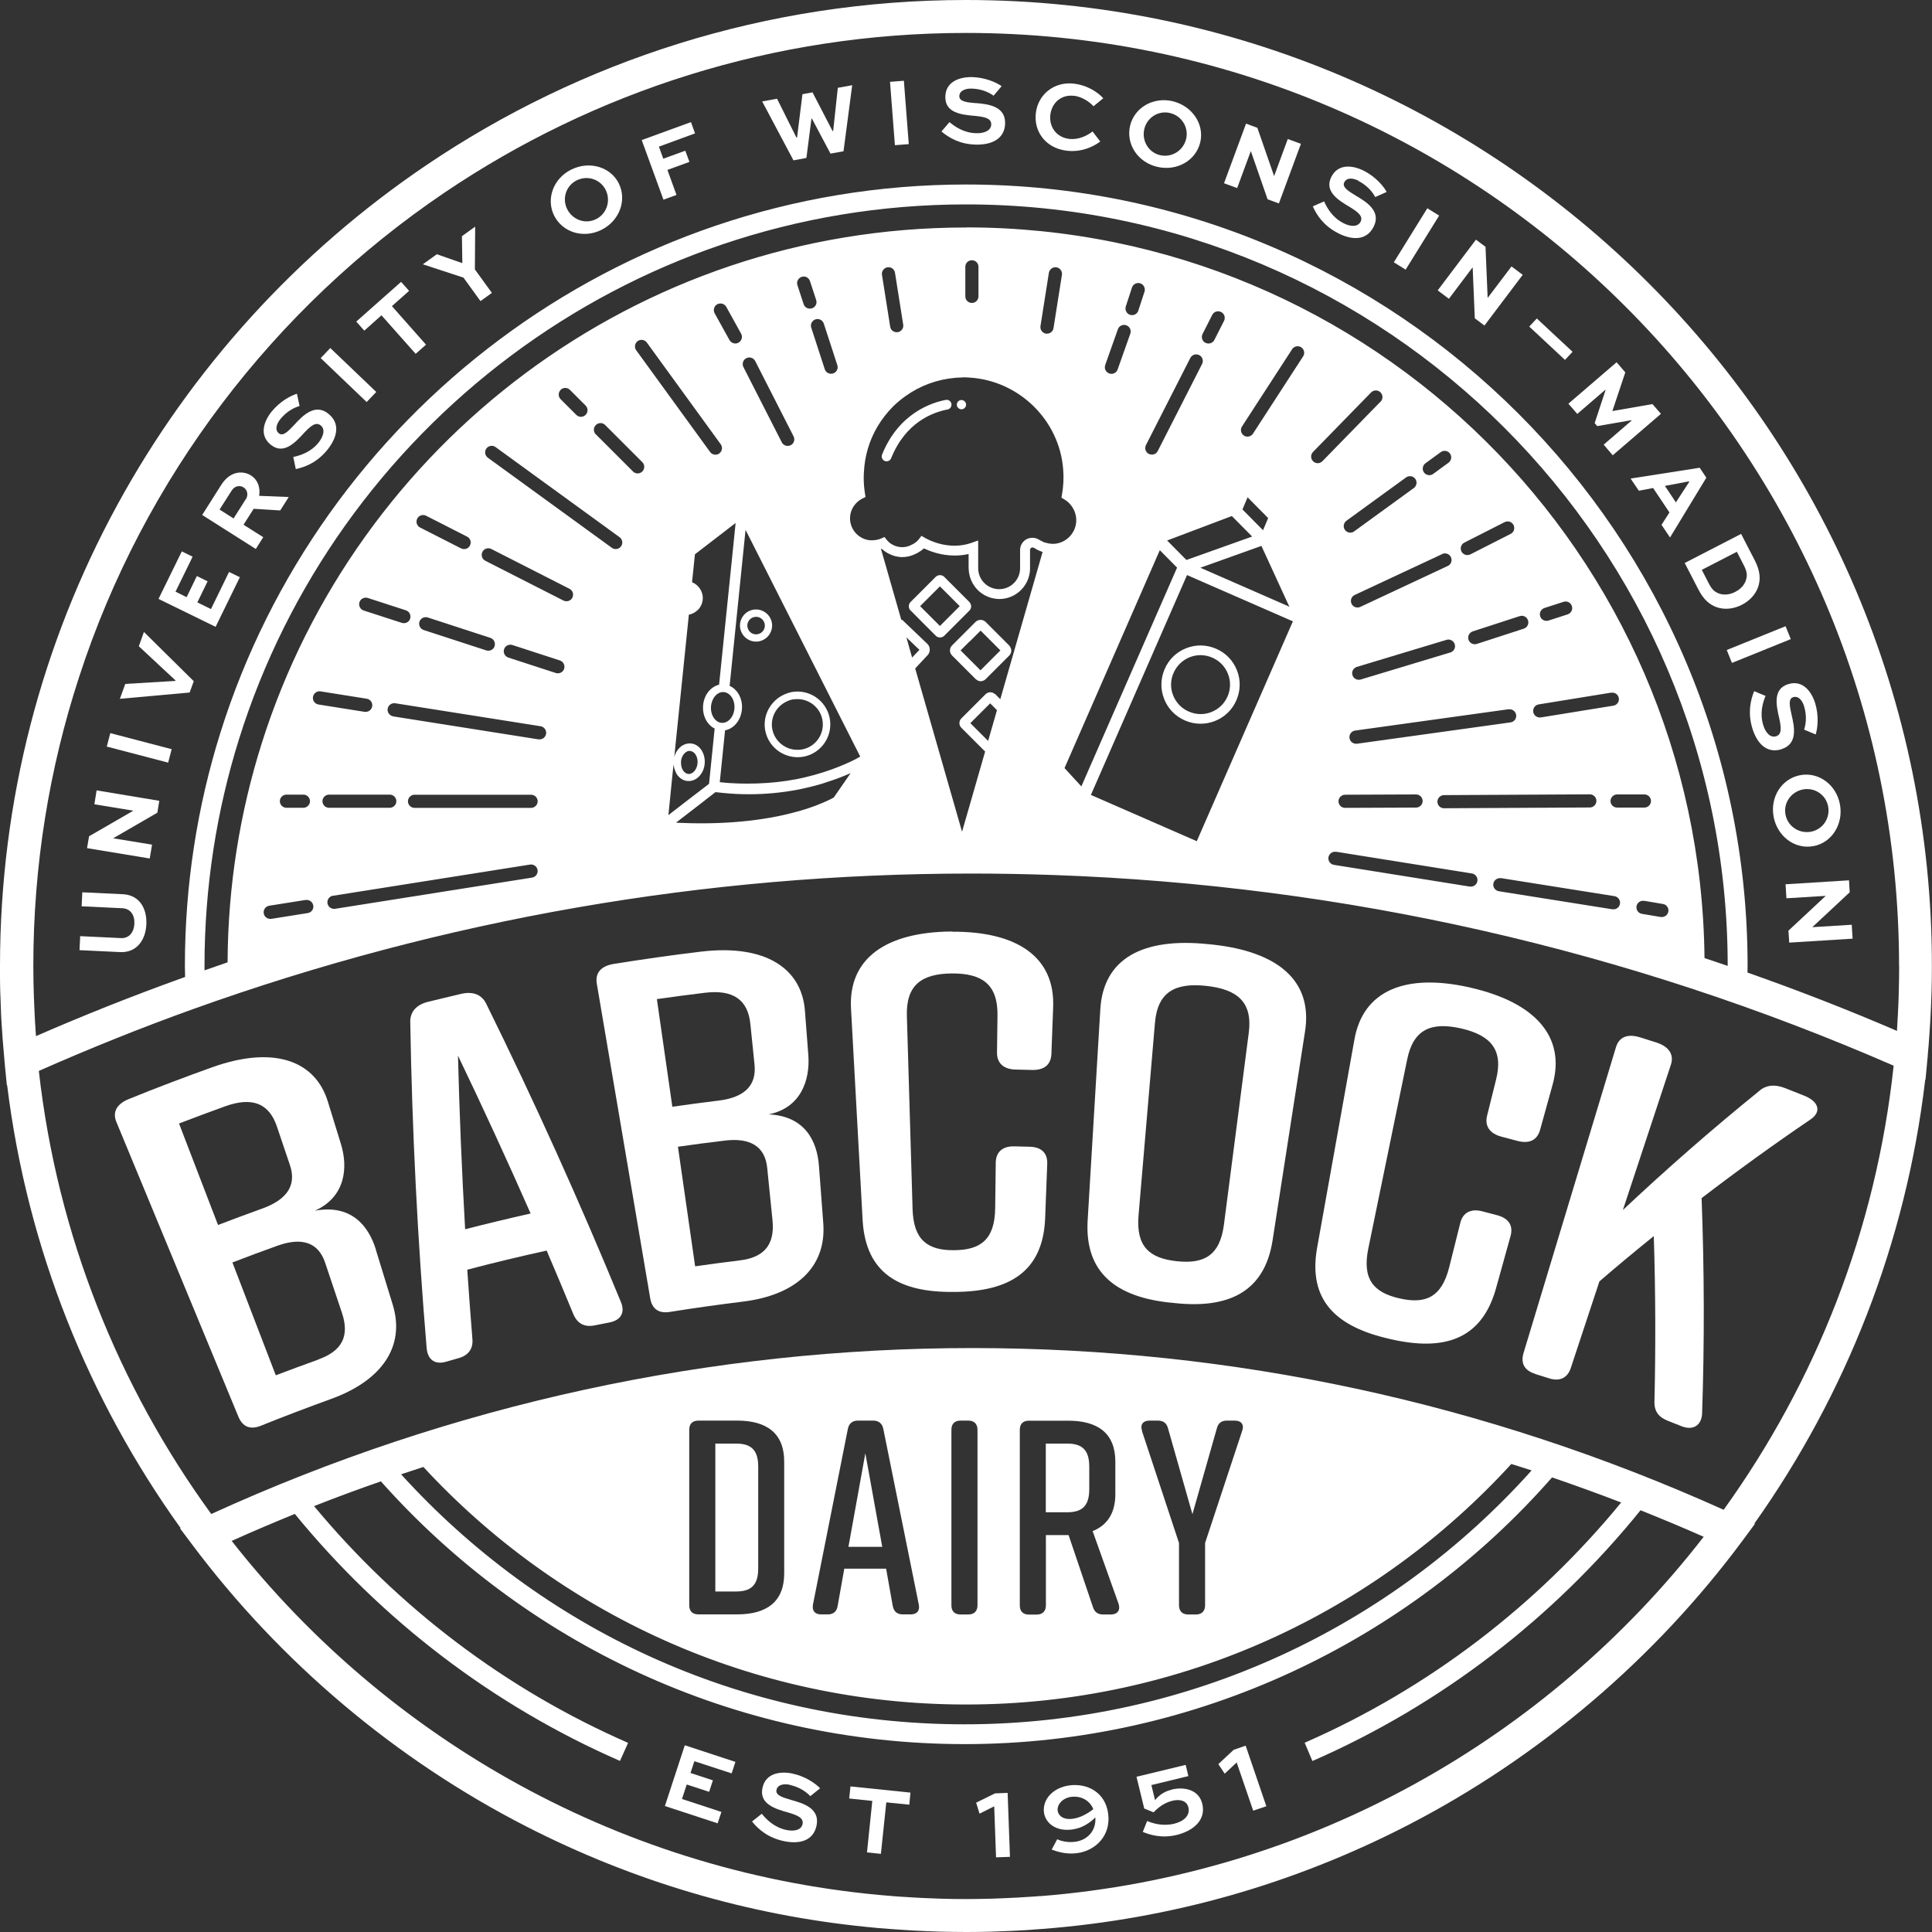 <svg height="2.78in" viewBox="0 0 200 200" width="2.78in" xmlns="http://www.w3.org/2000/svg"><rect x="0" y="0" width="200" height="200" fill="#333333" stroke="none"/><g fill="#ffffff"><path d="m12.73 92.57-4.21-.2-.07 1.45 4.21.2c.87.04 1.3.73 1.25 1.62-.04.85-.54 1.52-1.4 1.47l-4.21-.2-.07 1.45 4.21.2c1.64.08 2.63-1.17 2.71-2.86.08-1.74-.78-3.05-2.42-3.13z"/><path d="m178.79 66.09h6.57v1.44h-6.57z" transform="matrix(.927 -.375 .375 .927 -11.77 73.07)"/><path d="m184.42 77.55c1.73-.53 1.32-2.36 1.05-3.53-.18-.84-.4-1.68.16-1.85.54-.16.94.32 1.13.95.32 1.04.16 1.95 0 2.41l1.2.5c.2-.65.35-1.91-.05-3.22-.36-1.18-1.27-2.46-2.79-1.99-1.6.49-1.26 2.15-.93 3.56.21.97.27 1.65-.33 1.84-.59.18-1.09-.36-1.33-1.16-.39-1.27-.03-2.36.24-3.02l-1.18-.49c-.37.91-.68 2.21-.19 3.84.47 1.54 1.47 2.65 3.02 2.17z"/><path d="m187.73 87.59c1.88-.34 3.12-2.27 2.74-4.32s-2.2-3.37-4.09-3.03c-1.92.35-3.15 2.24-2.78 4.29.38 2.05 2.2 3.42 4.12 3.06zm-2.9-3.29c-.22-1.22.61-2.35 1.83-2.58 1.2-.22 2.36.55 2.59 1.77.23 1.24-.59 2.39-1.79 2.61-1.22.22-2.41-.56-2.63-1.8z"/><path d="m187.62 95.98v-.01l3.86-3.6-.07-1.24-6.57.41.09 1.45 4.06-.25v.01l-3.85 3.59.08 1.24 6.56-.41-.09-1.44z"/><path d="m38.92 129.38c-.78-2.54-2.6-4.73-6.32-4.05 3.19-1.44 3.43-4.49 2.7-6.88-.45-1.46-.9-2.92-1.35-4.38-1.28-4.23-5.53-5.88-11.95-3.6-2.9 1.04-5.78 2.13-8.64 3.29-1.31.53-1.73 1.38-1.31 2.39 4.21 10.18 8.43 20.35 12.64 30.53.42 1.01 1.21 1.36 2.32.91 2.38-.96 4.78-1.87 7.18-2.74 5.37-1.92 7.76-5.48 6.48-9.74-.59-1.91-1.17-3.82-1.76-5.73zm-20.38-13.08c1.59-.61 3.18-1.2 4.78-1.78 2.79-1 4.54-.31 5.35 2.11.45 1.33.9 2.67 1.35 4 .71 2.13-.37 3.58-2.9 4.49-1.52.55-3.04 1.11-4.55 1.69-1.35-3.5-2.69-7.01-4.04-10.51zm14.42 24.44c-1.47.53-2.94 1.07-4.41 1.63-1.5-3.89-2.99-7.78-4.49-11.68 1.55-.6 3.11-1.18 4.68-1.74 2.49-.89 4.21-.36 4.92 1.77.58 1.73 1.16 3.46 1.74 5.19.81 2.43-.01 3.95-2.45 4.82z"/><path d="m50.33 103.9c-.47-.96-1.39-1.29-2.57-1.02-1.16.27-2.31.55-3.46.83-1.17.29-1.85 1.01-1.83 2.08.19 11.33.76 22.61 1.7 33.81.13 1.21.9 1.69 2.03 1.36.43-.12.86-.25 1.29-.37.98-.28 1.52-.96 1.41-2.01-.19-2.38-.37-4.76-.53-7.14 2.73-.72 5.47-1.38 8.22-1.98.94 2.2 1.86 4.39 2.77 6.6.43.98 1.16 1.35 2.21 1.14.51-.1 1.01-.2 1.52-.3 1.15-.22 1.66-1 1.18-2.13-4.28-10.41-8.93-20.71-13.94-30.87zm-2.18 23.35c-.34-5.98-.59-11.97-.74-17.97 2.6 5.41 5.1 10.86 7.52 16.34-2.26.51-4.52 1.05-6.77 1.63z"/><path d="m84.78 120.72c-.19-2.64-1.48-5.19-5.21-5.36 3.39-.69 4.29-3.61 4.11-6.11-.12-1.52-.23-3.05-.35-4.57-.31-4.4-4.05-6.96-10.74-6.17-3.02.36-6.02.79-9.03 1.27-1.38.22-1.96.96-1.78 2.04 1.84 10.86 3.69 21.72 5.53 32.58.18 1.08.87 1.6 2.03 1.41 2.5-.4 5-.75 7.51-1.06 5.59-.67 8.68-3.61 8.38-8.05-.15-1.99-.3-3.98-.45-5.98zm-16.79-17.29c1.66-.24 3.32-.46 4.99-.66 2.9-.35 4.45.71 4.7 3.25.14 1.4.29 2.8.43 4.2.22 2.23-1.14 3.41-3.77 3.72-1.58.19-3.16.4-4.74.63-.53-3.71-1.07-7.43-1.6-11.14zm8.57 27.05c-1.53.18-3.07.39-4.6.61-.59-4.13-1.19-8.25-1.78-12.38 1.63-.23 3.25-.45 4.88-.64 2.59-.31 4.14.6 4.36 2.82.18 1.82.37 3.63.55 5.44.25 2.54-.88 3.85-3.42 4.15z"/><path d="m98.56 96.43s-.08 0-.13 0c-6.73.07-10.65 2.8-10.33 8.04.4 7.29.8 14.57 1.2 21.86.33 5.53 3.84 7.47 9.45 7.41h.11c5.61-.04 9.09-2.09 9.33-7.57.07-1.89.14-3.78.22-5.68.04-1.09-.56-1.75-1.82-1.78-.53-.02-1.07-.03-1.6-.04-1.2-.03-1.9.59-1.91 1.69-.02 1.58-.04 3.16-.06 4.74-.05 3.18-1.47 4.3-4.24 4.32-2.76.03-4.21-1.06-4.31-4.24-.2-6.67-.39-13.34-.59-20-.1-3.17 1.48-4.38 4.65-4.41 3.17-.02 4.77 1.16 4.73 4.34-.02 1.29-.03 2.57-.05 3.86-.01 1.09.69 1.73 1.94 1.75.55.01 1.11.03 1.66.04 1.31.04 1.98-.56 2.03-1.65.06-1.6.12-3.19.18-4.79.23-5.25-3.73-7.91-10.46-7.87z"/><path d="m121.15 134.84c.14.01.28.03.42.05 5.58.61 9.31-1.13 10.16-6.44 1.12-7.21 2.24-14.42 3.36-21.63.85-5.29-2.8-8.29-9.5-9.03-.17-.02-.34-.04-.5-.05-6.7-.7-10.9 1.41-11.19 6.81-.44 7.28-.87 14.57-1.31 21.85-.29 5.37 2.97 7.86 8.55 8.45zm-3.29-9.01c.57-6.65 1.14-13.29 1.7-19.94.27-3.22 2.1-4.18 5.32-3.83s4.81 1.68 4.39 4.87c-.86 6.62-1.71 13.23-2.57 19.85-.42 3.21-2.07 4.08-4.88 3.78s-4.23-1.5-3.96-4.73z"/><path d="m143.86 138.61.1.02c5.5 1.26 9.39.07 10.89-5.2.51-1.82 1.01-3.65 1.52-5.47.29-1.05-.15-1.83-1.38-2.16-.52-.14-1.04-.28-1.56-.41-1.17-.3-2 .14-2.26 1.2-.38 1.53-.77 3.07-1.15 4.6-.78 3.09-2.43 3.84-5.14 3.22-2.71-.61-3.87-2.01-3.24-5.13 1.34-6.53 2.69-13.07 4.03-19.6.63-3.11 2.46-3.92 5.57-3.22 3.11.71 4.41 2.24 3.63 5.31-.31 1.25-.62 2.49-.93 3.74-.26 1.06.28 1.84 1.5 2.16.54.14 1.08.28 1.62.43 1.27.34 2.07-.08 2.37-1.14.43-1.54.85-3.08 1.28-4.62 1.43-5.05-1.84-8.57-8.44-10.09-.04 0-.08-.02-.12-.03-6.61-1.49-11.06.27-11.95 5.44-1.29 7.18-2.57 14.36-3.86 21.55-.95 5.45 2.03 8.16 7.54 9.4z"/><path d="m158.94 142.24 1.44.45c1.08.34 1.89-.04 2.23-1.08.99-2.99 1.97-5.97 2.96-8.96 1.84-1.59 3.72-3.15 5.63-4.69.18 5.71.2 11.41.07 17.07-.05 1.04.41 1.66 1.36 2.04.47.19.94.37 1.41.56 1.2.49 2.08-.05 2.16-1.26.25-7.4.23-14.85-.05-22.34 3.65-2.8 7.41-5.52 11.28-8.15 1.14-.77.89-1.84-.67-2.46-.66-.26-1.31-.52-1.97-.78-1.08-.42-2.01-.33-2.74.35-4.88 3.95-9.56 8.05-14.05 12.27 1.66-5.01 3.32-10.03 4.97-15.04.34-1.04-.19-1.87-1.47-2.29-.57-.18-1.14-.36-1.71-.54-1.34-.42-2.2-.02-2.51 1.03-3.19 10.54-6.37 21.09-9.56 31.63-.32 1.05.07 1.82 1.2 2.17z"/><path d="m68.83 186.96 5.46 1.79.39-1.18-4.08-1.34.49-1.5 2.32.76.39-1.19-2.32-.76.4-1.22 3.86 1.26.39-1.19-5.24-1.72z"/><path d="m81.75 184.77c1.07.23 1.8.8 2.13 1.17l1.02-.82c-.48-.49-1.51-1.23-2.86-1.52-1.22-.26-2.78-.08-3.11 1.49-.35 1.65 1.29 2.16 2.69 2.55.96.28 1.59.56 1.46 1.19-.13.61-.85.78-1.67.61-1.31-.28-2.1-1.13-2.55-1.68l-1.01.8c.62.77 1.62 1.68 3.29 2.03 1.59.34 3.05 0 3.39-1.61.38-1.79-1.44-2.32-2.6-2.64-.83-.25-1.67-.47-1.55-1.04.12-.56.74-.67 1.39-.54z"/><path d="m87.91 186.18 2.39.25-.55 5.33 1.44.15.56-5.33 2.38.24.12-1.25-6.21-.64z"/><path d="m103 185.65-1.95.96.35 1.14 1.52-.76.19 5.28 1.44-.05-.24-6.62z"/><path d="m110.74 184.82c-1.74.22-2.84 1.46-2.67 2.8.13 1.03 1.15 2 2.91 1.77 1.07-.14 1.85-.7 2.41-1.25.1 1.42-.87 2.36-2.09 2.52-.65.08-1.32-.01-1.86-.26l-.57 1.07c.48.17 1.42.52 2.61.37 1.93-.25 3.53-1.81 3.24-4.08-.29-2.23-2.17-3.17-3.98-2.94zm.3 3.46c-1.04.13-1.49-.38-1.55-.83-.08-.63.49-1.32 1.4-1.44.96-.12 1.89.31 2.29 1.27-.53.42-1.3.89-2.14 1z"/><path d="m121.31 185.26c-.85.21-1.31.58-1.74 1.09l-.38-1.56 3.83-.93-.28-1.16-5.09 1.23.8 3.29.97.39c.49-.51 1.08-.98 1.96-1.2.71-.17 1.46-.04 1.64.68.22.9-.56 1.48-1.47 1.7-1.21.29-2.25-.05-2.8-.28l-.45 1.13c.67.27 1.91.7 3.52.31 1.57-.38 3.07-1.46 2.64-3.22-.35-1.46-1.85-1.79-3.15-1.48z"/><path d="m127.71 181.14-1.59 1.48.66.99 1.24-1.16 1.71 4.99 1.36-.46-2.14-6.27z"/><path d="m110.47 149.44h-2.21v7.11h2.21c1.49 0 2.29-.6 2.29-2.38v-2.35c0-1.78-.8-2.38-2.29-2.38z"/><path d="m89.58 150.44-1.75 9.69h3.5z"/><path d="m78.49 162.37v-10.55c0-1.78-.8-2.38-2.29-2.38h-2.15v15.31h2.15c1.49 0 2.29-.6 2.29-2.38z"/><path d="m9.77 83.26 4.02.66v.01l-4.57 2.64-.21 1.23 6.49 1.07.24-1.43-4.02-.66.01-.01 4.56-2.64.2-1.23-6.49-1.08z"/><path d="m13.72 74.16h1.44v6.57h-1.44z" transform="matrix(.253 -.967 .967 .253 -64.13 71.79)"/><path d="m14.37 66.9 3.8 3.54-.02.05-5.18.31-.56 1.54 7.22-.65.43-1.17-5.16-5.1z"/><path d="m21.84 63.05-1.41-.69 1.06-2.18-1.11-.55-1.06 2.19-1.15-.57 1.77-3.62-1.12-.55-2.41 4.92 5.91 2.89 2.51-5.14-1.12-.54z"/><path d="m25.98 49.22c-.44-.28-.95-.36-1.44-.27-.6.12-1.16.49-1.66 1.28l-1.95 3.08 5.55 3.52.77-1.22-2.04-1.29 1.05-1.65 2.75.17.88-1.39-3.06-.12c.13-.87-.14-1.66-.85-2.11zm-.54 2.46-1.26 1.99-1.45-.92 1.21-1.9c.14-.22.32-.45.66-.51.21-.05.42 0 .61.11.42.27.51.81.24 1.24z"/><path d="m34 42.83c-1.41-1.13-2.7.24-3.51 1.12-.59.62-1.16 1.27-1.62.91-.44-.35-.26-.96.15-1.47.68-.85 1.52-1.23 1.99-1.36l-.27-1.27c-.65.2-1.77.79-2.63 1.86-.78.97-1.32 2.43-.08 3.42 1.3 1.05 2.49-.17 3.46-1.24.68-.72 1.21-1.16 1.71-.76.48.38.31 1.1-.21 1.76-.83 1.04-1.94 1.35-2.63 1.51l.26 1.25c.97-.21 2.21-.68 3.28-2.01 1.01-1.26 1.36-2.71.09-3.72z"/><path d="m35.34 35.53h1.44v6.58h-1.44z" transform="matrix(.691 -.723 .723 .691 -16.91 38.07)"/><path d="m42.35 30.11-.83-.93-4.64 4.11.83.94 1.78-1.59 3.54 3.99 1.07-.95-3.53-3.99z"/><path d="m49.19 23.46-1.37.99.04 2.79-2.64-.92-1.45 1.04 4.21 1.38 1.76 2.43 1.18-.85-1.76-2.43z"/><path d="m59.14 17.55c-1.87.93-2.63 3.05-1.78 4.76.87 1.75 3.02 2.41 4.89 1.49 1.87-.93 2.67-3.06 1.81-4.81-.85-1.71-3.04-2.37-4.91-1.44zm2.55 5.14c-1.11.55-2.43.06-2.98-1.05-.54-1.09-.12-2.42.99-2.97 1.13-.56 2.46-.1 3 .99.55 1.11.12 2.47-1 3.03z"/><path d="m71.53 12.64-5.1 1.86 2.25 6.17 1.35-.49-.94-2.59 2.28-.83-.43-1.16-2.28.83-.45-1.25 3.74-1.37z"/><path d="m86.25 13.56-.06.01-2.08-4.01-1.04.19-.56 4.49-.06.01-2.01-4.03-1.54.28 3.24 6.1 1.34-.25.52-4.06.05-.01 1.92 3.62 1.35-.24.9-6.84-1.49.27z"/><path d="m92.39 8.45h1.44v6.58h-1.44z" transform="matrix(.997 -.077 .077 .997 -.63 7.16)"/><path d="m101.02 10.68c-.85-.08-1.72-.14-1.71-.72 0-.56.6-.8 1.25-.79 1.09.02 1.91.44 2.29.74l.84-.99c-.56-.39-1.71-.91-3.08-.94-1.24-.02-2.73.45-2.75 2.04-.03 1.67 1.66 1.86 3.1 1.98.99.1 1.66.25 1.65.88 0 .61-.68.93-1.52.91-1.33-.02-2.26-.7-2.8-1.15l-.83.97c.76.64 1.89 1.33 3.59 1.36 1.61.03 2.97-.59 3-2.21.03-1.81-1.84-1.99-3.04-2.09z"/><path d="m111.16 9.91c.7.08 1.5.5 2.04 1.09l1.01-.83c-.7-.76-1.82-1.37-3.02-1.51-2.11-.25-3.74 1.16-3.96 3.04-.23 1.92 1.02 3.64 3.19 3.9 1.43.17 2.65-.33 3.48-.95l-.8-1.04c-.64.5-1.52.87-2.41.77-1.35-.16-2.1-1.26-1.96-2.49.14-1.22 1.11-2.13 2.43-1.97z"/><path d="m121.41 10.48c-2.03-.48-3.97.66-4.42 2.52-.45 1.9.77 3.79 2.8 4.27s4.01-.64 4.46-2.54c.44-1.86-.82-3.76-2.85-4.25zm1.38 3.9c-.29 1.2-1.48 1.97-2.71 1.68-1.2-.29-1.91-1.51-1.62-2.71.28-1.18 1.46-1.94 2.66-1.65 1.22.29 1.95 1.5 1.67 2.68z"/><path d="m131.9 18.22-.01-.01-1.73-4.98-1.17-.43-2.28 6.17 1.36.5 1.41-3.82h.01l1.73 4.98 1.17.43 2.28-6.17-1.36-.5z"/><path d="m140.62 18.73c.97.49 1.52 1.23 1.74 1.67l1.19-.53c-.33-.6-1.14-1.57-2.36-2.19-1.11-.56-2.65-.79-3.37.63-.75 1.49.68 2.4 1.93 3.13.84.52 1.38.95 1.1 1.51-.28.55-1.02.54-1.76.16-1.19-.6-1.72-1.61-2.02-2.26l-1.17.51c.4.9 1.12 2.02 2.64 2.79 1.44.73 2.93.77 3.66-.68.82-1.62-.79-2.59-1.82-3.2-.73-.45-1.49-.88-1.22-1.4.25-.5.88-.46 1.47-.16z"/><path d="m143.27 23.97h6.58v1.44h-6.58z" transform="matrix(.527 -.85 .85 .527 48.41 136.3)"/><path d="m154.01 30.83h-.01l-.22-5.28-.99-.74-3.96 5.25 1.16.87 2.45-3.25.01.01.22 5.26 1 .75 3.96-5.25-1.16-.87z"/><path d="m159.97 32.5h1.15v5.06h-1.15z" transform="matrix(.682 -.731 .731 .682 25.45 128.58)"/><path d="m171.06 41.83-4.13.72-.01-.02 1.33-3.98-.9-1.05-4.99 4.29.92 1.06 2.89-2.49.03.04-1.12 3.4.26.31 3.53-.61.03.04-2.89 2.49.94 1.1 4.99-4.29z"/><path d="m175.96 48.42-7.16 1.12.85 1.26 1.48-.28 1.69 2.53-.82 1.28.88 1.31 3.76-6.19-.69-1.03zm-2.47 3.59-1.14-1.71 2.49-.47.03.05-1.38 2.12z"/><path d="m182.01 60.74c.26-.79.2-1.65-.35-2.72l-1.42-2.75-5.84 3.01 1.42 2.75c.57 1.1 1.19 1.58 1.92 1.84.82.27 1.74.17 2.59-.27.82-.42 1.41-1.08 1.68-1.86zm-2.37.53c-.59.3-1.16.35-1.67.18-.43-.17-.72-.36-1.07-1.04l-.73-1.42 3.63-1.87.73 1.42c.36.69.35 1.09.2 1.54-.16.49-.54.9-1.1 1.19z"/><path d="m125.76 74.64c1.01-.39 1.8-1.16 2.23-2.15s.46-2.09.06-3.1-1.16-1.8-2.15-2.23-2.09-.46-3.1-.06c-1.01.39-1.8 1.16-2.23 2.15s-.46 2.09-.06 3.1c.39 1.01 1.16 1.8 2.15 2.23.52.23 1.07.34 1.62.34.5 0 1-.09 1.48-.28zm-2.7-.98c-.75-.33-1.32-.92-1.62-1.68s-.28-1.59.05-2.33.92-1.32 1.68-1.62c.36-.14.74-.21 1.11-.21.42 0 .83.09 1.22.26.75.33 1.32.92 1.62 1.68s.28 1.59-.04 2.33c-.33.75-.92 1.32-1.68 1.62s-1.59.28-2.33-.05z"/><path d="m81.9 71.65c-.16.03-.31.09-.46.14-.37.13-.71.32-1 .56-.95.77-1.47 2.01-1.22 3.29.18.95.76 1.73 1.51 2.21.32.2.67.35 1.04.44.46.11.94.13 1.43.04 1.84-.36 3.05-2.15 2.69-3.99s-2.15-3.05-3.99-2.69zm1.15 5.93c-.14.03-.28.03-.42.04-.36.01-.71-.05-1.03-.17-.82-.32-1.47-1.03-1.65-1.95-.23-1.17.37-2.31 1.38-2.83.22-.12.45-.21.71-.26.1-.02.2-.02.29-.03 1.32-.11 2.54.78 2.8 2.11.28 1.43-.66 2.82-2.09 3.09z"/><path d="m97.9 41.4c-1.4.26-4.85 1.34-6.59 5.66-.1.26.02.55.28.66.06.02.12.04.19.04.2 0 .39-.12.47-.32 1.49-3.72 4.3-4.76 5.84-5.05.27-.05.45-.31.4-.59-.05-.27-.31-.46-.59-.4z"/><path d="m99.53 41.41c-.27 0-.48.22-.48.48s.22.48.48.48.48-.22.48-.48-.22-.48-.48-.48z"/><path d="m100.36 63.19c.2-.2.22-.49.09-.72-.03-.05-.05-.1-.1-.15l-.79-.79-.71-.71-1.11-1.11c-.24-.23-.63-.23-.87 0l-.69.69-.71.71-.91.91-.3.3c-.12.12-.18.27-.18.44s.06.32.18.44h.01l1.26 1.27.71.71.63.63c.12.12.27.18.44.18.16 0 .32-.06.44-.18l1.06-1.06 1.55-1.55zm-3.05 1.62-.7-.7-1.36-1.36.04-.04.89-.89.71-.71.41-.41.83.83.71.71.51.51-2.06 2.06z"/><path d="m101.08 70.36c.13.09.27.16.43.16.2 0 .38-.08.52-.21l1.34-1.34 1.03-1.03.07-.07c.14-.14.22-.32.22-.52 0-.08-.02-.16-.05-.24-.04-.11-.09-.2-.17-.29l-.71-.71-.71-.71-1.02-1.02c-.28-.28-.76-.28-1.04 0l-.6.6-.71.71-1.13 1.13c-.14.14-.21.32-.21.52s.08.38.22.52l2.44 2.44s.06.04.09.06zm-.69-3.96.71-.71.41-.41.83.83.71.71.51.51-2.06 2.06-2.06-2.06.93-.93z"/><path d="m79.9 64.44c-.18-.9-1.05-1.49-1.95-1.32s-1.49 1.05-1.32 1.95c.18.9 1.05 1.49 1.95 1.32.9-.18 1.49-1.05 1.32-1.95zm-1.46 1.21c-.49.1-.97-.23-1.06-.72-.1-.49.23-.97.72-1.06.49-.1.97.23 1.06.72.1.49-.23.97-.72 1.06z"/></g><g fill="none"><path d="m170.9 82.94c0-.38-.31-.68-.68-.68h-2.83c-.38 0-.68.31-.68.68s.31.68.68.68h2.83c.38 0 .68-.31.68-.68z"/><path d="m155.15 92.26 11.76 1.87s.07 0 .11 0c.33 0 .62-.24.67-.58.06-.37-.19-.72-.57-.78l-11.76-1.87c-.37-.06-.72.19-.78.57-.06.37.2.72.57.78z"/><path d="m169.95 94.61 1.96.33s.08 0 .11 0c.33 0 .62-.24.67-.57.06-.37-.19-.72-.56-.78l-1.96-.33c-.37-.06-.72.19-.78.56s.19.72.56.78z"/><path d="m178.84 100s0-.05 0-.07c-.04-43.44-35.39-78.76-78.84-78.76-35.3 0-65.25 23.32-75.27 55.36-2.32 7.42-3.57 15.31-3.57 23.48v.45c.8-.28 1.59-.56 2.39-.83 0-.02 0-.04 0-.06.04-7.88 1.28-15.48 3.54-22.63 9.78-30.95 38.72-53.38 72.9-53.38 41.95 0 76 33.79 76.44 75.64.8.26 1.6.54 2.4.81z"/><path d="m160.08 64.29c.07 0 .14-.01.21-.03l1.98-.64c.36-.12.55-.5.44-.86-.12-.36-.5-.55-.86-.44l-1.98.64c-.36.12-.55.5-.44.86.09.29.36.47.65.47z"/><path d="m165.26 82.94c0-.38-.31-.68-.68-.68l-15.1.08c-.38 0-.68.31-.68.68s.31.68.68.68l15.1-.08c.38 0 .68-.31.68-.68z"/><path d="m103.53 72.39 4.38-15.24c-.08-.03-.15-.06-.23-.09-.05-.02-.09-.04-.14-.05-.01 0-.03 0-.04-.02-.17-.08-.33-.17-.48-.27-.03-.02-.06-.02-.08-.02-.03 0-.06-.03-.08-.02-.05 0-.09.02-.11.03-.05.03-.14.09-.14.23v1.9c0 1.75-1.43 3.18-3.18 3.18-.18 0-.36-.02-.53-.05-.49-.08-.94-.28-1.33-.56-.36-.26-.66-.6-.89-1-.25-.44-.4-.93-.42-1.47 0-.03-.01-.07-.01-.1v-1.48c-.49.11-.96.16-1.41.16-.73 0-1.4-.12-1.96-.27-.53-.15-.96-.33-1.26-.47-.41.38-.86.57-.93.6-.39.2-.85.3-1.32.3-.25 0-.5-.04-.74-.1-.2-.05-.4-.12-.58-.22-.29-.14-.56-.31-.79-.54-.03 0-.05.02-.08.02l2.1 7.32h.09l.87.83 1.14 1.09.59.56c.34.32.35.85.03 1.19l-.33.35-.4.43-.55.59 4.85 16.9.54-1.87 1.85-6.43-.32-.32-2.14-2.14c-.27-.27-.27-.7 0-.97l1.16-1.16.71-.71.64-.64c.27-.27.7-.27.97 0l.21.22.32.32z"/><path d="m158.71 73.74c.05.33.34.57.67.57h.11l7.52-1.22c.37-.06.62-.41.56-.78s-.41-.62-.78-.56l-7.52 1.22c-.37.06-.62.41-.56.78z"/><path d="m102.52 72.81-.41.41-.71.71-.94.93 1.52 1.52.32.32.91-3.2-.31-.32z"/><path d="m41.59 64.48c.07.02.14.03.21.03.29 0 .56-.18.65-.47.12-.36-.08-.74-.44-.86l-3.95-1.28c-.36-.12-.74.08-.86.44s.08.74.44.86z"/><path d="m32.96 72.91 4.78.76s.07 0 .11 0c.33 0 .62-.24.67-.58.06-.37-.19-.72-.57-.78l-4.78-.76c-.37-.06-.72.2-.78.57s.19.72.57.78z"/><path d="m138.08 89.54 14.07 2.25s.07 0 .11 0c.33 0 .62-.24.67-.58.06-.37-.2-.72-.57-.78l-14.07-2.25c-.37-.06-.72.19-.78.57-.06.37.19.72.57.78z"/><path d="m34.57 94.08s.07 0 .11 0l20.4-3.23c.37-.06.63-.41.57-.78s-.41-.62-.78-.57l-20.4 3.23c-.37.06-.63.41-.57.78.05.34.34.58.67.58z"/><path d="m31.41 83.62c.38 0 .68-.31.68-.68s-.31-.68-.68-.68h-1.76c-.38 0-.68.31-.68.68s.31.68.68.68z"/><path d="m27.3 94.55c.05.34.34.58.67.58h.11l3.78-.6c.37-.06.63-.41.57-.78s-.41-.62-.78-.57l-3.78.6c-.37.06-.63.41-.57.78z"/><path d="m94.8 66.91-.97-.93.59 2.09.55-.58.21-.23z"/><path d="m108.15 56.16s.1.02.15.04c.09.03.18.06.28.07.21.03.42.05.64.03 1.15-.11 2.07-1.03 2.2-2.17.06-.5-.05-1-.28-1.43-.21-.4-.53-.75-.94-.99l-.3-.18.06-.35c.15-.85.19-1.72.12-2.58-.39-5.12-4.59-9.18-9.66-9.5-.19-.01-.39-.03-.58-.03-.12 0-.23.01-.35.02-.19 0-.38.01-.57.03-1.88.16-3.65.82-5.17 1.9-.44.32-.87.66-1.27 1.06-1.26 1.25-2.15 2.76-2.63 4.41-.23.78-.36 1.6-.4 2.43 0 .17-.02.33-.02.5 0 .56.05 1.12.13 1.67l.06.37-.33.16c-.19.1-.36.22-.52.36-.51.46-.8 1.13-.75 1.84.07 1.11.96 2.03 2.07 2.12.17.01.34 0 .51-.02.05 0 .09-.01.14-.02.16-.03.32-.07.48-.14l.16-.07.2-.09.24.3c.14.17.3.31.48.43.59.37 1.36.44 2 .12l.24-.12c.17-.1.43-.27.6-.5l.27-.35.38.22c.4.23 2.5 1.32 4.82.5l.1-.04.49-.17.08-.03v2.87c0 1.2.97 2.17 2.17 2.17s2.17-.97 2.17-2.17v-1.9c0-.36.16-.7.42-.93.08-.07.16-.13.26-.18.08-.04.17-.07.25-.09.17-.05.33-.06.5-.04.2.03.39.09.56.2h.01c.07.06.15.09.23.13.07.04.14.08.22.12l.09.03z"/><path d="m148.37 49.07 1.59-1.16c.3-.22.37-.65.15-.95s-.65-.37-.95-.15l-1.59 1.16c-.3.22-.37.65-.15.95.13.18.34.28.55.28.14 0 .28-.04.4-.13z"/><path d="m100.24 167.12c.6 0 .95-.34.95-.95v-18.17c0-.6-.34-.95-.95-.95h-.8c-.63 0-.95.34-.95.95v18.17c0 .6.32.95.95.95z"/><path d="m85.71 167.12c.54 0 .92-.29 1-.86l.69-3.87h4.33l.69 3.87c.11.57.46.86 1.03.86h.83c.63 0 .97-.37.83-1.03l-3.67-18.17c-.11-.57-.49-.86-1.03-.86h-1.61c-.54 0-.92.29-1.03.86l-3.61 18.17c-.11.66.2 1.03.83 1.03z"/><path d="m115.46 154.66v-3.35c0-2.95-1.83-4.24-4.87-4.24h-4.07c-.63 0-.95.34-.95.95v18.17c0 .6.31.95.95.95h.8c.6 0 .95-.34.95-.95v-7.28h2.35l2.52 7.45c.17.54.52.77 1.06.77h.8c.69 0 1-.46.8-1.09l-2.69-7.54c1.49-.6 2.35-1.83 2.35-3.84z"/><path d="m123.03 167.12h.8c.6 0 .95-.34.95-.95v-6.45l3.84-11.61c.23-.63-.09-1.06-.77-1.06h-.83c-.54 0-.89.26-1.03.83l-2.52 8.86-2.52-8.86c-.14-.57-.49-.83-1.06-.83h-.86c-.69 0-1 .43-.77 1.06l3.84 11.61v6.45c0 .6.34.95.95.95z"/><path d="m100.57 90.44c-27.53 0-54.63 4.72-80.57 14.03-5.37 1.93-10.73 4.08-15.97 6.4 1.91 17.01 8.26 32.69 17.85 45.87 24.92-11.39 51.41-17.18 78.76-17.18s53.15 5.64 77.8 16.74c9.52-13.22 15.78-28.94 17.59-45.96-27.61-12.04-56.87-18.68-86.99-19.74-2.82-.1-5.67-.15-8.48-.15z"/><path d="m76.31 167.12c3.04 0 4.87-1.29 4.87-4.24v-11.58c0-2.95-1.83-4.24-4.87-4.24h-4.01c-.63 0-.95.34-.95.95v18.17c0 .6.32.95.95.95h4.01z"/><path d="m169.81 156.33c-9.03 11.16-20.65 20.14-33.97 25.96l-.8-1.89.04-.02c12.79-5.6 23.98-14.19 32.73-24.85h-.03c-2.36-.93-4.74-1.78-7.13-2.6-14.84 16.91-36.59 27.61-60.8 27.61s-45.61-10.53-60.44-27.2c-2.3.8-4.58 1.65-6.86 2.54l-.06.02c8.72 10.51 19.83 18.97 32.51 24.51l-.84 1.87c-13.17-5.75-24.68-14.59-33.66-25.57-2.17.89-4.33 1.8-6.48 2.77l-.06.02c16.22 20.67 40.67 34.59 68.38 36.77.22.02.43.03.65.05.59.04 1.18.08 1.78.11.43.02.85.04 1.28.06s.85.04 1.28.05c.89.02 1.77.04 2.66.04s1.78-.01 2.67-.04c.43-.01.85-.03 1.27-.05.43-.02.86-.03 1.3-.06.59-.03 1.18-.07 1.76-.11.22-.02.44-.03.66-.05 27.89-2.2 52.47-16.3 68.69-37.2h-.02c-2.16-.97-4.34-1.88-6.52-2.75z"/><path d="m43.83 151.86c-.75.24-1.5.49-2.25.74l-.06.02c14.43 15.88 35.24 25.88 58.34 25.88s44.26-10.16 58.7-26.28h-.03c-.69-.24-1.39-.45-2.08-.67-13.98 15.3-34.09 24.9-56.45 24.9s-42.2-9.47-56.17-24.59z"/><path d="m155.77 54.06-4.17 2.12c-.34.17-.47.58-.3.92.12.24.36.37.61.37.1 0 .21-.02.31-.07l4.17-2.12c.34-.17.47-.58.3-.92s-.58-.47-.92-.3z"/><path d="m139.93 62.51c.12.24.36.37.61.37.1 0 .2-.02.3-.07l9.06-4.24c.34-.17.47-.58.3-.92s-.58-.47-.92-.3l-9.05 4.23c-.34.17-.47.58-.3.92z"/><path d="m149.73 66.26-9.28 2.8c-.36.12-.55.5-.44.86.09.29.36.47.65.47.07 0 .14-.01.21-.03l9.28-2.8c.36-.12.55-.5.44-.86-.12-.36-.5-.55-.86-.44z"/><path d="m139.24 82.29c-.38 0-.68.31-.68.68s.31.68.68.68l7.35-.03c.38 0 .68-.31.68-.68s-.31-.68-.68-.68z"/><path d="m145.56 49.43-6.18 4.49c-.3.22-.37.65-.15.95.13.18.34.28.55.28.14 0 .28-.04.4-.13l6.18-4.49c.3-.22.37-.65.15-.95s-.65-.37-.95-.15z"/><path d="m139.7 76.43c.05.34.34.58.67.58h.11l15.9-2.21c.37-.06.63-.41.57-.78s-.41-.62-.78-.57l-15.9 2.21c-.37.06-.63.41-.57.78z"/><path d="m152.03 66.23c.09.29.36.47.65.47.07 0 .14-.01.21-.03l4.86-1.58c.36-.12.55-.5.44-.86-.12-.36-.5-.55-.86-.44l-4.86 1.58c-.36.12-.55.5-.44.86z"/><path d="m54.97 82.25h-12.07c-.38 0-.68.31-.68.68s.31.68.68.68h12.07c.38 0 .68-.31.68-.68s-.31-.68-.68-.68z"/><path d="m141.93 40.64-6.01 6.16c-.27.27-.27.7 0 .97.13.13.31.2.48.2s.35-.07.48-.2l6.01-6.16c.27-.27.27-.7 0-.97s-.7-.27-.97 0z"/><path d="m34.05 83.62h6.29c.38 0 .68-.31.68-.68s-.31-.68-.68-.68h-6.29c-.38 0-.68.31-.68.68s.31.68.68.68z"/><path d="m83.83 29.1c-.12-.36-.5-.55-.86-.44-.36.12-.55.5-.44.86l.64 1.96c.09.29.36.47.65.47.07 0 .14-.01.21-.03.36-.12.55-.5.44-.86z"/><path d="m115.71 34.08-1.31 3.7c-.13.36.06.75.42.87.08.03.15.04.23.04.28 0 .54-.18.64-.46l1.31-3.7c.13-.36-.06-.75-.42-.87-.36-.13-.75.06-.87.42z"/><path d="m111.94 81.41 9.91-22.65-.06-.05-1.73-1.75-9.86 22.55 1.69 1.85z"/><path d="m116.97 32.59c.07.02.14.03.21.03.29 0 .56-.18.65-.47l.64-1.96c.12-.36-.08-.74-.44-.86s-.74.08-.86.44l-.64 1.96c-.12.36.08.74.44.86z"/><path d="m128.68 52.57-.07.17 2.13 2.15.07-.17.46-1.09-2.13-2.15z"/><path d="m83.96 33.92 1.4 4.3c.09.29.36.47.65.47.07 0 .14-.01.21-.03.36-.12.55-.5.44-.86l-1.4-4.3c-.12-.36-.5-.55-.86-.44-.36.12-.55.5-.44.86z"/><path d="m92.81 34.4s.07 0 .11 0c.37-.06.63-.41.57-.78l-.85-5.37c-.06-.37-.41-.62-.78-.57-.37.06-.63.41-.57.78l.85 5.37c.05.34.34.58.67.58z"/><path d="m100.61 31.36c.38 0 .68-.31.68-.68v-3.06c0-.38-.31-.68-.69-.68-.38 0-.68.31-.68.68v3.06c0 .38.31.68.69.68z"/><path d="m55.85 76.53c.33 0 .62-.24.67-.58.06-.37-.19-.72-.57-.78l-15.05-2.38c-.37-.06-.72.19-.78.57-.06.37.2.72.57.78l15.05 2.38s.07 0 .11 0z"/><path d="m110.95 67.33h24.84v11.96h-24.84z" transform="matrix(.401 -.916 .916 .401 6.76 156.97)"/><path d="m134.72 35.98c-.31-.22-.73-.15-.95.15l-5.19 8c-.22.3-.15.73.15.95.12.09.26.13.4.13.21 0 .42-.1.55-.28l5.19-8c.22-.3.15-.73-.15-.95z"/><path d="m100 3.41c-19.97 0-38.55 6.09-53.97 16.52-17.65 11.94-31.16 29.55-37.89 50.2-3.07 9.41-4.73 19.45-4.73 29.87 0 1.09.02 2.19.06 3.29 0 .24.02.47.03.71.04 1.08.1 2.16.18 3.24v.04c4.98-2.17 10.07-4.2 15.16-6.02.1-.04.2-.07.29-.1v-.06c0-.36-.02-.73-.02-1.09 0-8.38 1.28-16.47 3.66-24.09 10.28-32.88 41.01-56.81 77.23-56.81 44.6 0 80.89 36.29 80.89 80.89 0 .23-.01.46-.01.69 5.21 1.83 10.37 3.85 15.47 6.04v-.15c.08-.96.12-1.92.16-2.88 0-.2.02-.4.02-.6.03-1.03.05-2.06.05-3.08v-.02c0-53.26-43.33-96.59-96.59-96.59z"/><path d="m126.4 32.3c-.34-.17-.75-.04-.92.3l-1 1.97c-.17.34-.04.75.3.92.1.05.21.07.31.07.25 0 .49-.14.61-.37l1-1.97c.17-.34.04-.75-.3-.92z"/><path d="m121.01 55.87-.19.08 2 2.02.08-.03 6.72-2.4-2.1-2.12z"/><path d="m124.13 36.77c-.34-.17-.75-.04-.92.3l-4.59 9.01c-.17.34-.04.75.3.92.1.05.21.07.31.07.25 0 .49-.14.61-.37l4.59-9.01c.17-.34.04-.75-.3-.92z"/><path d="m130.59 56.52-6.21 2.22-.13.04.18.08 9.05 3.96-.06-.13-2.82-6.15z"/><path d="m108.38 34.54c.33 0 .62-.24.67-.58l.87-5.51c.06-.37-.19-.72-.57-.78-.37-.06-.72.19-.78.57l-.87 5.51c-.06.37.2.72.57.78h.11z"/><path d="m60.13 43.14c.17 0 .35-.07.48-.2.27-.27.27-.7 0-.97l-1.62-1.62c-.27-.27-.7-.27-.97 0s-.27.7 0 .97l1.62 1.62c.13.13.31.2.48.2z"/><path d="m74.05 47.07c.14 0 .28-.04.4-.13.3-.22.37-.65.15-.95l-7.65-10.53c-.22-.3-.65-.37-.95-.15s-.37.65-.15.95l7.65 10.53c.13.18.34.28.55.28z"/><path d="m63.74 56.83c.21 0 .42-.1.55-.28.22-.3.15-.73-.15-.95l-12.84-9.33c-.3-.22-.73-.15-.95.15s-.15.73.15.95l12.84 9.33c.12.09.26.13.4.13z"/><path d="m66 49.01c.17 0 .35-.07.48-.2.27-.27.27-.7 0-.97l-3.84-3.84c-.27-.27-.7-.27-.97 0s-.27.7 0 .97l3.84 3.84c.13.13.31.2.48.2z"/><path d="m59.24 61.86c.17-.34.04-.75-.3-.92l-8.09-4.12c-.34-.17-.75-.04-.92.3s-.04.75.3.92l8.09 4.12c.1.05.21.07.31.07.25 0 .49-.14.61-.37z"/><path d="m57.75 69.69c.29 0 .56-.18.65-.47.12-.36-.08-.74-.44-.86l-4.92-1.6c-.36-.12-.74.08-.86.44s.08.74.44.86l4.92 1.6c.07.02.14.03.21.03z"/><path d="m48.34 55.54-4.24-2.16c-.34-.17-.75-.04-.92.3s-.04.75.3.92l4.24 2.16c.1.05.21.07.31.07.25 0 .49-.14.61-.37.17-.34.04-.75-.3-.92z"/><path d="m81.52 46.16c.1 0 .21-.02.31-.07.34-.17.47-.58.3-.92l-3.97-7.79c-.17-.34-.58-.47-.92-.3s-.47.58-.3.92l3.97 7.79c.12.24.36.37.61.37z"/><path d="m43.42 64.35c-.12.36.08.74.44.86l6.48 2.11c.07.02.14.03.21.03.29 0 .56-.18.65-.47.12-.36-.08-.74-.44-.86l-6.48-2.11c-.36-.12-.74.08-.86.44z"/><path d="m72.64 85.2c2.25 0 4.41-.16 6.41-.47 1-.15 1.94-.34 2.83-.57 1.2-.3 2.32-.66 3.31-1.09.58-.25.96-.45 1.13-.54l1.75-2.53c-.08.04-.16.07-.25.11-.71.31-1.46.58-2.21.82-.21.07-.42.14-.64.21-.77.22-1.55.41-2.33.57h-.03c-1.65.33-3.35.49-5.06.49-.87 0-1.76-.04-2.64-.13-.18-.02-.35-.03-.49-.05l-.34-.04-1.08.83-3 2.31c.2 0 .41.02.64.03.68.03 1.35.04 2.01.04z"/><path d="m89.04 78.31-11.87-23.47-1.65 16.15c.8.35 1.34 1.28 1.28 2.35-.07 1.16-.82 2.08-1.75 2.25l-.55 5.37c.33.04.66.06.99.09.59.04 1.21.06 1.84.06 1.39 0 2.77-.1 4.1-.29l.13-.02c.14-.02.27-.04.4-.07l.22-.04c3.04-.57 5.3-1.57 6.38-2.12.16-.08.32-.17.48-.27z"/><path d="m76.12 35.56c.11 0 .23-.03.33-.09.33-.18.45-.6.27-.93l-1.54-2.78c-.18-.33-.6-.45-.93-.26-.33.18-.45.6-.26.93l1.54 2.78c.12.22.36.35.6.35z"/><path d="m73.4 81.15.58-5.72c-.75-.38-1.26-1.28-1.2-2.32.07-1.12.77-2.02 1.66-2.22l1.47-14.37.24-2.37-3.43 2.64-.78.6-.3 2.89c.26.1.49.27.67.48.2.23.35.51.41.82.09.49-.02.99-.32 1.39-.1.13-.22.24-.34.33-.22.17-.48.29-.75.34l-.77 7.52-.4 3.89-.34 3.32c.14-.51.45-.93.84-1.17h.02c.25-.17.54-.25.84-.22.45.04.85.29 1.12.7.26.39.37.88.33 1.38-.08.92-.67 1.65-1.4 1.79-.12.02-.25.03-.37.02-.33-.03-.62-.17-.87-.4-.09-.09-.18-.19-.25-.3-.04-.07-.07-.14-.1-.21-.12-.25-.21-.52-.23-.82l-.03.27-.03.25-.24 2.37-.03.32-.16 1.58-.05.47 2.19-1.69 2.02-1.55z"/><path d="m71.24 80.12c.46.04.9-.48.95-1.12.03-.34-.05-.65-.21-.9-.14-.22-.34-.35-.55-.36-.06 0-.11 0-.17 0-.4.08-.74.54-.79 1.11-.03.34.05.65.21.9.14.22.34.35.55.36z"/></g><path d="m100 0c-20.68 0-39.91 6.31-55.87 17.1-26.61 17.99-44.13 48.44-44.13 82.9v.68c0 .61 0 1.21.02 1.82.02.72.05 1.43.08 2.14 0 .12 0 .24.01.36.03.68.08 1.36.13 2.04l.03.48c.04.55.09 1.11.14 1.66.02.27.04.53.07.8l.02.2v.06l.21 2.1h.03c2.09 16.95 8.45 32.6 17.96 45.85l-.06.03 1.26 1.68c9.12 12.18 21.09 22.27 34.59 29.18 11.12 5.69 22.95 9.17 35.27 10.4h.02c.76.08 1.51.15 2.27.2.23.02.46.03.7.05.61.04 1.21.08 1.82.12.44.02.89.04 1.34.06.44.02.88.04 1.32.05.92.02 1.84.04 2.76.04s1.85-.01 2.77-.04c.44-.01.87-.03 1.31-.05.45-.02.9-.03 1.35-.06.61-.03 1.21-.07 1.82-.12.23-.02.47-.03.7-.05 13.24-1.03 25.92-4.62 37.8-10.74 13.57-7 25.57-17.2 34.68-29.5l1.25-1.69-.06-.03c9.43-13.3 15.7-28.99 17.69-45.97h.03l.14-1.49c.01-.12.02-.23.03-.35l.05-.5c0-.1.01-.19.02-.29.06-.67.12-1.34.16-2.01 0-.11.01-.22.02-.33.05-.67.09-1.35.12-2.03.01-.22.02-.45.03-.67.02-.56.05-1.12.06-1.68.02-.81.03-1.61.03-2.41.01-55.13-44.85-99.99-99.99-99.99zm7.67 196.28c-.22.02-.44.03-.66.05-.59.04-1.17.08-1.76.11-.43.02-.86.04-1.3.06-.42.02-.85.04-1.27.05-.89.02-1.78.04-2.67.04s-1.78-.01-2.66-.04c-.43-.01-.85-.03-1.28-.05s-.85-.03-1.28-.06c-.59-.03-1.19-.07-1.78-.11-.22-.02-.43-.03-.65-.05-27.7-2.18-52.16-16.1-68.38-36.77l.06-.02c2.15-.97 4.31-1.88 6.48-2.77 8.98 10.98 20.5 19.82 33.66 25.57l.84-1.87c-12.68-5.54-23.79-14-32.51-24.51l.06-.02c2.27-.9 4.56-1.74 6.86-2.54 14.83 16.67 36.43 27.2 60.44 27.2s45.97-10.7 60.8-27.61c2.39.82 4.77 1.68 7.13 2.59h.03c-8.75 10.67-19.94 19.25-32.73 24.86l-.04.02.8 1.89c13.32-5.82 24.94-14.8 33.97-25.96 2.18.88 4.36 1.78 6.52 2.74h.02c-16.21 20.91-40.8 35.01-68.69 37.21zm-7.67-19.83c22.36 0 42.47-9.6 56.45-24.9.69.22 1.39.43 2.08.66h.03c-14.45 16.13-35.41 26.29-58.7 26.29s-43.91-10-58.34-25.88l.06-.02c.75-.25 1.5-.5 2.25-.74 13.97 15.12 33.96 24.59 56.17 24.59zm-28.65-10.27v-18.17c0-.6.32-.95.95-.95h4.01c3.04 0 4.87 1.29 4.87 4.24v11.58c0 2.95-1.83 4.24-4.87 4.24h-4.01c-.63 0-.95-.34-.95-.95zm12.81-.09 3.61-18.17c.11-.57.49-.86 1.03-.86h1.61c.54 0 .92.29 1.03.86l3.67 18.17c.14.66-.2 1.03-.83 1.03h-.83c-.57 0-.92-.29-1.03-.86l-.69-3.87h-4.33l-.69 3.87c-.09.57-.46.86-1 .86h-.72c-.63 0-.95-.37-.83-1.03zm14.33.09v-18.17c0-.6.32-.95.95-.95h.8c.6 0 .95.34.95.95v18.17c0 .6-.34.95-.95.95h-.8c-.63 0-.95-.34-.95-.95zm17.31-.14c.2.63-.11 1.09-.8 1.09h-.8c-.54 0-.89-.23-1.06-.77l-2.52-7.45h-2.35v7.28c0 .6-.34.95-.95.95h-.8c-.63 0-.95-.34-.95-.95v-18.17c0-.6.31-.95.95-.95h4.07c3.04 0 4.87 1.29 4.87 4.24v3.35c0 2.01-.86 3.24-2.35 3.84zm2.43-17.92c-.23-.63.09-1.06.77-1.06h.86c.57 0 .92.26 1.06.83l2.52 8.86 2.52-8.86c.14-.57.49-.83 1.03-.83h.83c.69 0 1 .43.77 1.06l-3.84 11.61v6.45c0 .6-.34.95-.95.95h-.8c-.6 0-.95-.34-.95-.95v-6.45l-3.84-11.61zm60.2 8.17c-24.66-11.1-50.82-16.74-77.8-16.74s-53.83 5.79-78.76 17.18c-9.59-13.18-15.94-28.86-17.85-45.87 5.23-2.31 10.59-4.47 15.97-6.4 25.94-9.31 53.05-14.03 80.57-14.03 2.81 0 5.66.05 8.48.15 30.13 1.06 59.38 7.71 86.99 19.74-1.82 17.03-8.08 32.74-17.59 45.96zm-29.16-98.93c.34-.17.75-.04.92.3s.04.75-.3.92l-9.06 4.24c-.1.05-.2.07-.3.07-.25 0-.49-.14-.61-.37-.17-.34-.04-.75.3-.92l9.05-4.23zm-1.71-9.4 1.59-1.16c.31-.22.73-.15.95.15s.15.73-.15.95l-1.59 1.16c-.12.09-.26.13-.4.13-.21 0-.42-.1-.55-.28-.22-.3-.15-.73.15-.95zm8.82 7.31-4.17 2.12c-.1.05-.21.07-.31.07-.25 0-.49-.14-.61-.37-.17-.34-.04-.75.3-.92l4.17-2.12c.34-.17.75-.04.92.3s.04.75-.3.92zm.94 8.51c.36-.12.74.08.86.44s-.08.74-.44.86l-4.86 1.58c-.07.02-.14.03-.21.03-.29 0-.56-.18-.65-.47-.12-.36.08-.74.44-.86zm-1.15 9.65c.37-.06.72.2.78.57s-.19.72-.57.78l-15.9 2.21s-.07 0-.11 0c-.33 0-.62-.24-.67-.58-.06-.37.2-.72.57-.78l15.9-2.21zm-8.9 9.49c0 .38-.31.68-.68.68l-7.35.03c-.38 0-.68-.31-.68-.68s.31-.68.68-.68l7.35-.03c.38 0 .68.31.68.68zm2.88-15.38-9.28 2.8c-.07.02-.14.03-.21.03-.29 0-.56-.18-.65-.47-.12-.36.08-.74.44-.86l9.28-2.8c.36-.12.74.08.86.44s-.08.74-.44.86zm-3.79-17.02-6.18 4.49c-.12.09-.26.13-.4.13-.21 0-.42-.1-.55-.28-.22-.3-.15-.73.15-.95l6.18-4.49c.31-.22.73-.15.95.15s.15.73-.15.95zm-3.46-8.93-6.01 6.16c-.13.13-.31.2-.48.2s-.35-.07-.48-.2c-.27-.27-.27-.7 0-.97l6.01-6.16c.27-.27.7-.27.97 0s.27.7 0 .97zm-4.6 46.58 14.07 2.25c.37.06.63.41.57.78-.05.34-.34.58-.67.58-.04 0-.07 0-.11 0l-14.07-2.25c-.37-.06-.63-.41-.57-.78s.41-.63.78-.57zm11.18-4.5c-.38 0-.68-.31-.68-.68s.31-.68.68-.68l15.1-.08c.38 0 .68.31.68.68s-.31.68-.68.68zm17.32-11.96c.37-.06.72.19.78.56s-.19.72-.56.78l-7.52 1.22s-.07 0-.11 0c-.33 0-.62-.24-.67-.57-.06-.37.19-.72.56-.78l7.52-1.22zm-6.92-8.77 1.98-.64c.36-.12.74.08.86.44s-.08.74-.44.86l-1.98.64c-.07.02-.14.03-.21.03-.29 0-.56-.18-.65-.47-.12-.36.08-.74.44-.86zm-4.51 27.96 11.76 1.87c.37.06.63.41.57.78-.05.34-.34.58-.67.58-.04 0-.07 0-.11 0l-11.76-1.87c-.37-.06-.63-.41-.57-.78s.41-.62.78-.57zm12.03-7.3c-.38 0-.68-.31-.68-.68s.31-.68.68-.68h2.83c.38 0 .68.31.68.68s-.31.68-.68.68zm2.79 9.65 1.96.33c.37.06.62.41.56.78-.06.33-.34.57-.67.57-.04 0-.07 0-.11 0l-1.96-.33c-.37-.06-.62-.41-.56-.78s.41-.63.78-.56zm-70.19-69.7c-34.18 0-63.12 22.43-72.9 53.38-2.26 7.15-3.5 14.75-3.54 22.63v.06c-.8.27-1.59.55-2.39.83 0-.15 0-.3 0-.45 0-8.17 1.25-16.06 3.57-23.48 10.02-32.04 39.97-55.36 75.27-55.36 43.45 0 78.8 35.33 78.84 78.76v.07c-.8-.27-1.6-.55-2.4-.81-.44-41.85-34.49-75.64-76.44-75.64zm3 48.31c-.27-.27-.7-.26-.97 0l-.64.64-.71.71-1.16 1.16c-.27.27-.27.7 0 .97l2.14 2.14.32.32-1.85 6.43-.54 1.87-4.85-16.9.55-.59.4-.43.33-.35c.32-.34.3-.88-.03-1.19l-.59-.56-1.14-1.09-.87-.83h-.09l-2.1-7.33s.06-.02.08-.02c.23.23.5.4.79.54.19.09.38.16.58.22.24.06.49.1.74.1.47 0 .93-.11 1.32-.3.06-.03.52-.22.93-.6.3.14.73.32 1.26.47.56.16 1.23.27 1.96.27.45 0 .92-.05 1.41-.16v1.48s0 .07.01.1c.02.53.17 1.03.42 1.47.22.39.52.73.89 1 .39.28.84.48 1.33.56.17.03.35.05.53.05 1.75 0 3.18-1.43 3.18-3.18v-1.9c0-.13.08-.2.14-.23.02-.01.06-.03.11-.03.02 0 .05.02.08.02s.05 0 .08.02c.15.1.32.19.48.27.01 0 .03.01.04.02.04.02.09.04.14.05.08.03.15.07.23.09l-4.38 15.24-.32-.32-.21-.22zm.21 1.64-.92 3.2-.32-.32-1.52-1.52.93-.93.71-.71.41-.41.38.38.32.32zm-8.79-5.43-.59-2.09.97.93.38.36-.21.22zm13.41-12.06c-.08-.04-.16-.07-.23-.12h-.01c-.17-.12-.36-.18-.56-.21-.17-.02-.34-.01-.5.04-.09.02-.17.05-.25.09-.09.05-.18.11-.26.18-.26.24-.42.57-.42.93v1.9c0 1.2-.97 2.17-2.17 2.17s-2.17-.97-2.17-2.17v-2.87l-.08.03-.49.17-.1.04c-2.32.82-4.43-.27-4.82-.5l-.38-.22-.27.35c-.17.23-.42.4-.6.5l-.24.12c-.64.32-1.41.25-2-.12-.18-.11-.34-.26-.48-.43l-.24-.3-.2.09-.16.07c-.15.07-.31.11-.48.14-.05 0-.09.02-.14.02-.17.02-.34.03-.51.02-1.11-.1-2-1.01-2.07-2.12-.05-.71.24-1.38.75-1.84.15-.14.32-.26.52-.36l.33-.16-.06-.37c-.09-.55-.13-1.11-.13-1.67 0-.17.02-.33.02-.5.04-.83.17-1.65.4-2.43.48-1.65 1.38-3.16 2.63-4.41.4-.39.82-.74 1.27-1.06 1.52-1.09 3.29-1.74 5.17-1.9.19-.02.38-.02.57-.03.12 0 .23-.02.35-.02.2 0 .39.02.58.03 5.08.32 9.27 4.39 9.66 9.5.07.86.03 1.73-.12 2.58l-.06.35.3.18c.41.24.73.59.94.99.23.43.33.92.28 1.43-.13 1.14-1.05 2.06-2.2 2.17-.22.02-.43 0-.64-.03-.1-.02-.19-.05-.28-.07-.05-.01-.1-.02-.15-.04-.03-.01-.06-.02-.09-.03-.08-.03-.15-.08-.22-.12zm-76.18 37.16c.37-.06.72.2.78.57s-.19.72-.57.78l-3.78.6s-.07 0-.11 0c-.33 0-.62-.24-.67-.58-.06-.37.2-.72.57-.78l3.78-.6zm-2.68-10.23c0-.38.31-.68.68-.68h1.76c.38 0 .68.31.68.68s-.31.68-.68.68h-1.76c-.38 0-.68-.31-.68-.68zm3.43-10.8c.06-.37.41-.63.78-.57l4.78.76c.37.06.63.41.57.78-.05.34-.34.58-.67.58-.04 0-.07 0-.11 0l-4.78-.76c-.37-.06-.63-.41-.57-.78zm4.81-9.8c.12-.36.5-.55.86-.44l3.95 1.28c.36.12.55.5.44.86-.09.29-.36.47-.65.47-.07 0-.14-.01-.21-.03l-3.95-1.28c-.36-.12-.55-.5-.44-.86zm-3.15 19.92h6.29c.38 0 .68.31.68.68s-.31.68-.68.68h-6.29c-.38 0-.68-.31-.68-.68s.31-.68.68-.68zm.41 10.47 20.4-3.23c.37-.06.72.19.78.57.06.37-.2.72-.57.78l-20.4 3.23s-.07 0-.11 0c-.33 0-.62-.24-.67-.58-.06-.37.2-.72.57-.78zm20.51-9.1h-12.07c-.38 0-.68-.31-.68-.68s.31-.68.68-.68h12.07c.38 0 .68.31.68.68s-.31.68-.68.68zm-14.28-9.48c-.37-.06-.63-.41-.57-.78s.41-.62.78-.57l15.05 2.38c.37.06.63.41.57.78-.05.34-.34.58-.67.58-.04 0-.07 0-.11 0l-15.05-2.38zm7.95-17.68c-.12.24-.36.37-.61.37-.1 0-.21-.02-.31-.07l-4.24-2.16c-.34-.17-.47-.58-.3-.92s.58-.47.92-.3l4.24 2.16c.34.17.47.58.3.92zm2.11 9.56c.36.12.55.5.44.86-.09.29-.36.47-.65.47-.07 0-.14-.01-.21-.03l-6.48-2.11c-.36-.12-.55-.5-.44-.86.12-.36.5-.55.86-.44zm1.86 2.04c-.36-.12-.55-.5-.44-.86.12-.36.5-.55.86-.44l4.92 1.6c.36.12.55.5.44.86-.09.29-.36.47-.65.47-.07 0-.14-.01-.21-.03zm5.71-5.9-8.09-4.12c-.34-.17-.47-.58-.3-.92s.58-.47.92-.3l8.09 4.12c.34.17.47.58.3.92-.12.24-.36.37-.61.37-.1 0-.21-.02-.31-.07zm-7.83-14.79c-.3-.22-.37-.65-.15-.95s.65-.37.95-.15l12.84 9.33c.3.22.37.65.15.95-.13.18-.34.28-.55.28-.14 0-.28-.04-.4-.13zm7.53-7.02c.27-.27.7-.27.97 0l1.62 1.62c.27.27.27.7 0 .97-.13.13-.31.2-.48.2s-.35-.07-.48-.2l-1.62-1.62c-.27-.27-.27-.7 0-.97zm3.65 4.61c-.27-.27-.27-.7 0-.97s.7-.27.97 0l3.84 3.84c.27.27.27.7 0 .97-.13.13-.31.2-.48.2s-.35-.07-.48-.2l-3.84-3.84zm4.18-8.71c-.22-.3-.15-.73.15-.95.31-.22.73-.15.95.15l7.65 10.53c.22.3.15.73-.15.95-.12.09-.26.13-.4.13-.21 0-.42-.1-.55-.28zm8.39-4.76c.33-.18.75-.06.93.26l1.54 2.78c.18.33.06.75-.27.93-.1.06-.22.09-.33.09-.24 0-.47-.13-.6-.35l-1.54-2.78c-.18-.33-.06-.75.26-.93zm-5.01 52.41.16-1.58.03-.32.24-2.37.03-.25.03-.27c.02.29.11.57.23.82.03.07.06.15.1.21.07.11.16.21.25.3.24.23.54.38.87.4.13.01.25 0 .37-.02.73-.14 1.33-.87 1.4-1.79.04-.5-.08-.99-.33-1.38-.27-.42-.67-.67-1.12-.7-.3-.02-.59.05-.84.21h-.02c-.39.26-.7.67-.84 1.19l.34-3.32.4-3.89.77-7.52c.28-.05.53-.17.75-.34.13-.1.25-.2.34-.33.3-.4.42-.91.32-1.39-.06-.31-.21-.59-.41-.82-.18-.21-.41-.37-.67-.48l.3-2.89.78-.6 3.43-2.64-.24 2.37-1.47 14.37c-.89.21-1.6 1.1-1.66 2.22-.06 1.04.44 1.94 1.2 2.32l-.58 5.72-2.02 1.55-2.19 1.69zm1.25-5.06c.05-.57.39-1.03.79-1.11.05-.01.11-.01.17 0 .21.02.41.15.55.36.16.25.24.56.21.9-.05.65-.49 1.16-.95 1.12-.21-.02-.41-.15-.55-.36-.16-.25-.23-.56-.21-.9zm4.41-7.21c.67.04 1.18.78 1.13 1.66s-.63 1.56-1.3 1.53-1.18-.78-1.13-1.66.63-1.56 1.3-1.53zm-1.91 11.19 1.08-.83.34.04c.14.02.31.03.49.05.88.09 1.77.13 2.64.13 1.7 0 3.4-.16 5.06-.48h.03c.78-.16 1.57-.35 2.33-.57.22-.06.43-.14.64-.21.76-.24 1.5-.51 2.21-.82.09-.04.17-.07.25-.11l-1.75 2.53c-.16.09-.54.29-1.13.54-.99.43-2.1.79-3.31 1.09-.89.22-1.83.42-2.83.57-2 .31-4.16.47-6.41.47-.66 0-1.33-.01-2.01-.04-.23 0-.44-.02-.64-.03l3-2.31zm9.2-2.13-.22.04c-.13.02-.27.04-.4.07l-.13.02c-1.33.2-2.71.29-4.1.29-.63 0-1.25-.02-1.84-.06-.33-.03-.65-.05-.99-.09l.55-5.37c.93-.16 1.68-1.09 1.75-2.25.06-1.07-.48-2-1.28-2.35l1.65-16.15 11.87 23.47c-.16.09-.32.18-.48.27-1.08.55-3.33 1.55-6.38 2.12zm-4.93-43.62c.34-.17.75-.04.92.3l3.97 7.79c.17.34.04.75-.3.92-.1.05-.21.07-.31.07-.25 0-.49-.14-.61-.37l-3.97-7.79c-.17-.34-.04-.75.3-.92zm6.79-5.16c-.07.02-.14.03-.21.03-.29 0-.56-.18-.65-.47l-.64-1.96c-.12-.36.08-.74.44-.86s.74.08.86.44l.64 1.96c.12.36-.08.74-.44.86zm1.23 1.58 1.4 4.3c.12.36-.08.74-.44.86-.07.02-.14.03-.21.03-.29 0-.56-.18-.65-.47l-1.4-4.3c-.12-.36.08-.74.44-.86s.74.08.86.44zm6.02-5.05c-.06-.37.2-.72.57-.78s.72.19.78.57l.85 5.37c.06.37-.2.72-.57.78-.04 0-.07 0-.11 0-.33 0-.62-.24-.67-.58l-.85-5.37zm8.63-.83c0-.38.3-.68.68-.68.38 0 .68.3.68.68v3.06c0 .38-.3.68-.68.68-.38 0-.68-.3-.68-.68zm7.78 6.13.87-5.51c.06-.37.41-.62.78-.57.37.06.63.41.57.78l-.87 5.51c-.05.34-.34.58-.67.58-.04 0-.07 0-.11 0-.37-.06-.63-.41-.57-.78zm12.36 23.21 1.73 1.75.05.05-9.91 22.65-.05-.06-1.69-1.84 9.86-22.55zm-3.48-23.29c.36.13.54.51.42.87l-1.31 3.7c-.1.28-.36.46-.64.46-.08 0-.15-.01-.23-.04-.36-.13-.54-.51-.42-.87l1.31-3.7c.12-.36.52-.54.87-.42zm-.05-1.94.64-1.96c.12-.36.5-.55.86-.44.36.12.55.5.44.86l-.64 1.96c-.09.29-.36.47-.65.47-.07 0-.14-.01-.21-.03-.36-.12-.55-.5-.44-.86zm14.28 22.99-.07.17-2.13-2.15.07-.17.46-1.09 2.13 2.15zm2.61 7.97.06.12-9.05-3.96-.18-.08.12-.04 6.21-2.22v.02l2.83 6.16zm-3.8-7.15-6.73 2.4-.08.03-2-2.02.19-.07 6.51-2.46 2.1 2.12zm-2.92-22.32-1 1.97c-.12.24-.36.37-.61.37-.1 0-.21-.02-.31-.07-.34-.17-.47-.58-.3-.92l1-1.97c.17-.34.58-.47.92-.3s.47.58.3.92zm-2.27 4.46-4.59 9.01c-.12.24-.36.37-.61.37-.1 0-.21-.02-.31-.07-.34-.17-.47-.58-.3-.92l4.59-9.01c.17-.34.58-.47.92-.3s.47.58.3.92zm-1.56 21.85 10.96 4.79-9.95 22.76-10.96-4.79zm6.81-14.61c-.13.18-.34.28-.55.28-.14 0-.28-.04-.4-.13-.3-.22-.37-.65-.15-.95l5.19-8c.22-.3.65-.37.95-.15s.37.65.15.95zm66.91 55.09c0 1.02-.02 2.05-.05 3.08 0 .2-.02.4-.02.6-.04.96-.09 1.92-.15 2.88v.15c-5.11-2.2-10.27-4.21-15.48-6.04 0-.23.01-.46.01-.69 0-44.6-36.29-80.89-80.89-80.89-36.22 0-66.95 23.93-77.22 56.8-2.38 7.61-3.66 15.7-3.66 24.09 0 .37.01.73.02 1.09v.06c-.1.04-.2.07-.29.1-5.09 1.83-10.18 3.85-15.15 6.02v-.04c-.08-1.08-.14-2.16-.18-3.24 0-.24-.02-.47-.03-.71-.04-1.1-.06-2.2-.06-3.29 0-10.42 1.66-20.46 4.73-29.87 6.69-20.63 20.2-38.24 37.85-50.18 15.42-10.42 34-16.52 53.97-16.52 53.26 0 96.59 43.33 96.59 96.59v.02z" fill="#ffffff"/></svg>
